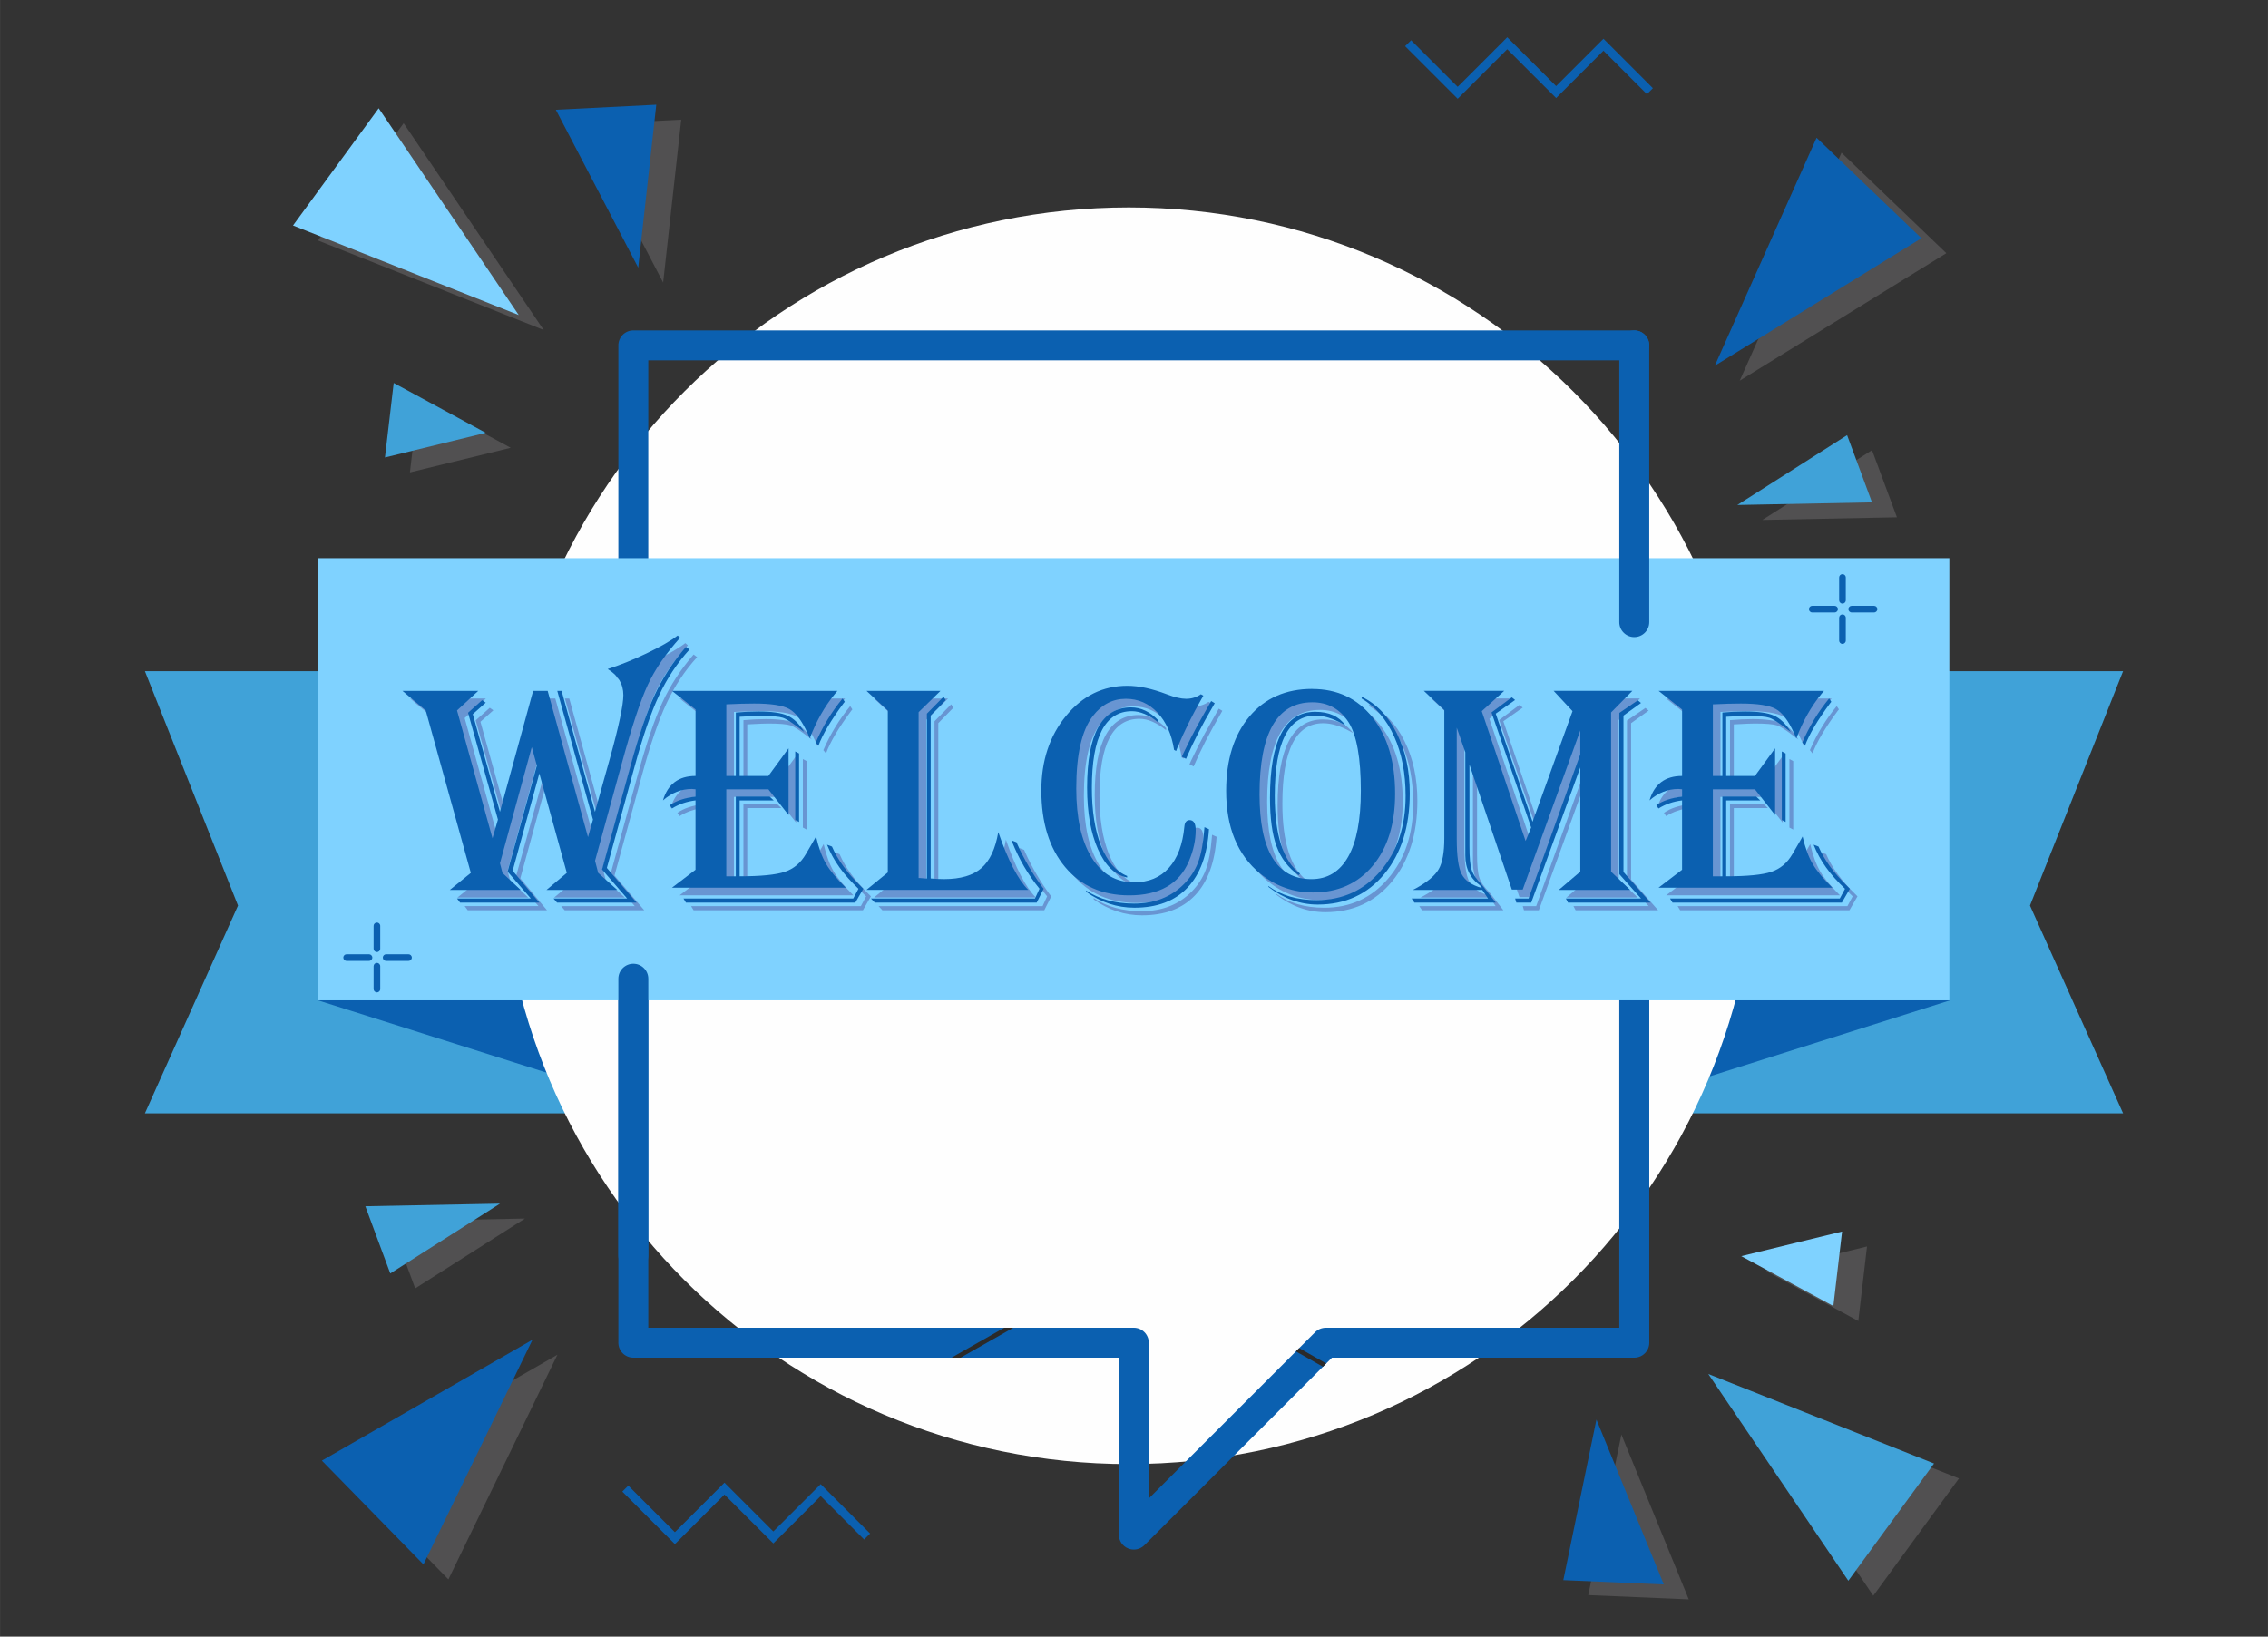 <?xml version="1.0" encoding="UTF-8"?>
<!DOCTYPE svg PUBLIC "-//W3C//DTD SVG 1.1//EN" "http://www.w3.org/Graphics/SVG/1.1/DTD/svg11.dtd">
<!-- Creator: CorelDRAW 2021 (64-Bit) -->
<svg xmlns="http://www.w3.org/2000/svg" xml:space="preserve" width="38.705mm" height="27.939mm" version="1.1" style="shape-rendering:geometricPrecision; text-rendering:geometricPrecision; image-rendering:optimizeQuality; fill-rule:evenodd; clip-rule:evenodd"
viewBox="0 0 807.11 582.62"
 xmlns:xlink="http://www.w3.org/1999/xlink"
 xmlns:xodm="http://www.corel.com/coreldraw/odm/2003">
 <rect x="0" y="0" width="807.11" height="582.62" fill="#333333" stroke="none"/>
 <defs>
  <style type="text/css">
   <![CDATA[
    .str0 {stroke:#2B2A29;stroke-width:1.59;stroke-miterlimit:22.926}
    .fil0 {fill:none}
    .fil6 {fill:none;fill-rule:nonzero}
    .fil3 {fill:#FEFEFE;fill-rule:nonzero}
    .fil2 {fill:#0B60B0;fill-rule:nonzero}
    .fil8 {fill:#0B60B0;fill-rule:nonzero}
    .fil1 {fill:#40A2D8;fill-rule:nonzero}
    .fil7 {fill:#6895D2;fill-rule:nonzero}
    .fil5 {fill:#7FD2FF;fill-rule:nonzero}
    .fil4 {fill:#7E7C7E;fill-rule:nonzero;fill-opacity:0.4}
   ]]>
  </style>
    <clipPath id="id0" style="clip-rule:nonzero">
     <path d="M581.59 343.08c-2.94,0 -5.33,2.38 -5.33,5.32l0 124.26 -104.47 0c-1.41,0 -2.77,0.56 -3.76,1.56l-59.22 59.22 0 -55.46c0,-2.94 -2.38,-5.33 -5.33,-5.33l-172.78 0 0 -124.26c0,-2.94 -2.38,-5.32 -5.32,-5.32 -2.94,0 -5.33,2.38 -5.33,5.32l0 129.59c0,2.94 2.38,5.33 5.33,5.33l172.78 0 0 62.99c0,2.16 1.3,4.1 3.29,4.92 0.66,0.27 1.35,0.4 2.04,0.4 1.39,0 2.75,-0.54 3.77,-1.56l66.75 -66.75 107.59 0c2.94,0 5.33,-2.38 5.33,-5.33l0 -129.59c0,-2.94 -2.39,-5.32 -5.33,-5.32z"/>
    </clipPath>
    <clipPath id="id1">
     <path d="M581.59 343.08c-2.94,0 -5.33,2.38 -5.33,5.32l0 124.26 -104.47 0c-1.41,0 -2.77,0.56 -3.76,1.56l-59.22 59.22 0 -55.46c0,-2.94 -2.38,-5.33 -5.33,-5.33l-172.78 0 0 -124.26c0,-2.94 -2.38,-5.32 -5.32,-5.32 -2.94,0 -5.33,2.38 -5.33,5.32l0 129.59c0,2.94 2.38,5.33 5.33,5.33l172.78 0 0 62.99c0,2.16 1.3,4.1 3.29,4.92 0.66,0.27 1.35,0.4 2.04,0.4 1.39,0 2.75,-0.54 3.77,-1.56l66.75 -66.75 107.59 0c2.94,0 5.33,-2.38 5.33,-5.33l0 -129.59c0,-2.94 -2.39,-5.32 -5.33,-5.32z"/>
    </clipPath>
 </defs>
 <g id="Layer_x0020_1">
  <rect class="fil0" x="-0" y="0" width="807.11" height="582.62"/>
  <g id="_2390241216048">
   <g>
    <g>
     <polygon class="fil1" points="568.57,238.93 755.55,238.93 722.41,322.36 755.55,396.33 568.57,396.33 "/>
     <polygon class="fil2" points="694.01,356.09 566.79,356.09 566.79,396.33 "/>
    </g>
    <g>
     <polygon class="fil1" points="238.54,238.93 51.56,238.93 84.7,322.36 51.56,396.33 238.54,396.33 "/>
     <polygon class="fil2" points="113.1,356.09 240.32,356.09 240.32,396.33 "/>
    </g>
   </g>
   <path class="fil3" d="M178.04 297.52c0,-123.53 100.14,-223.67 223.67,-223.67 123.53,0 223.67,100.14 223.67,223.67 0,123.53 -100.14,223.67 -223.67,223.67 -123.53,0 -223.67,-100.14 -223.67,-223.67z"/>
   <g>
    <g>
     <g>
      <g>
       <polygon class="fil4" points="193.48,117.47 113.14,85.61 143.64,43.86 "/>
       <polygon class="fil4" points="206.68,44.39 235.99,100.6 242.43,42.6 "/>
       <polygon class="fil4" points="181.75,159.41 148.97,141.65 145.87,168.17 "/>
      </g>
      <g>
       <g>
        <polygon class="fil5" points="184.6,112.15 104.27,80.28 134.76,38.54 "/>
        <polygon class="fil2" points="197.8,39.07 227.12,95.28 233.55,37.27 "/>
        <polygon class="fil1" points="172.87,154.08 140.1,136.33 136.99,162.85 "/>
       </g>
      </g>
     </g>
     <g>
      <g>
       <polygon class="fil4" points="619.11,135.53 692.65,90.14 655.34,54.35 "/>
       <polygon class="fil4" points="627.15,185.09 666.2,160.24 675.07,184.15 "/>
      </g>
      <g>
       <g>
        <polygon class="fil2" points="610.24,130.21 683.78,84.81 646.47,49.03 "/>
        <polygon class="fil1" points="618.27,179.76 657.33,154.91 666.19,178.83 "/>
       </g>
      </g>
     </g>
     <g>
      <g>
       <polygon class="fil4" points="198.37,482.26 123.42,525.29 159.57,562.24 "/>
       <polygon class="fil4" points="186.81,433.8 147.75,458.65 138.89,434.74 "/>
      </g>
      <g>
       <g>
        <polygon class="fil2" points="189.49,476.93 114.54,519.96 150.69,556.91 "/>
        <polygon class="fil1" points="177.93,428.48 138.88,453.33 130.01,429.41 "/>
       </g>
      </g>
     </g>
     <g>
      <g>
       <polygon class="fil4" points="616.81,494.44 697.14,526.3 666.65,568.05 "/>
       <polygon class="fil4" points="600.98,569.35 577.01,510.67 565.21,567.83 "/>
       <polygon class="fil4" points="628.54,452.5 661.32,470.26 664.42,443.73 "/>
      </g>
      <g>
       <g>
        <polygon class="fil1" points="607.93,489.11 688.27,520.98 657.77,562.72 "/>
        <polygon class="fil2" points="592.1,564.03 568.13,505.34 556.34,562.5 "/>
        <polygon class="fil5" points="619.66,447.17 652.44,464.93 655.54,438.41 "/>
       </g>
      </g>
     </g>
    </g>
    <g>
     <g>
      <g>
       <polygon class="fil2" points="257.81,527.8 240.17,545.44 223.59,528.86 221.46,530.98 240.17,549.69 257.81,532.04 275.2,549.43 292.05,532.58 307.52,548.05 309.64,545.92 292.05,528.33 275.2,545.18 "/>
      </g>
     </g>
     <g>
      <polygon class="fil2" points="536.39,13.27 518.75,30.91 502.17,14.33 500.04,16.45 518.75,35.16 536.39,17.52 553.78,34.9 570.63,18.05 586.1,33.52 588.22,31.4 570.63,13.8 553.78,30.65 "/>
     </g>
    </g>
   </g>
   <g>
    <path class="fil2" d="M225.38 230.35c-2.94,0 -5.33,-2.38 -5.33,-5.33l0 -102.07c0,-2.94 2.38,-5.33 5.33,-5.33l356.21 0c2.94,0 5.33,2.39 5.33,5.33 0,2.94 -2.39,5.33 -5.33,5.33l-350.89 0 0 96.74c0,2.94 -2.38,5.33 -5.32,5.33z"/>
   </g>
   <path class="fil2" d="M581.59 343.08c-2.94,0 -5.33,2.38 -5.33,5.32l0 124.26 -104.47 0c-1.41,0 -2.77,0.56 -3.76,1.56l-59.22 59.22 0 -55.46c0,-2.94 -2.38,-5.33 -5.33,-5.33l-172.78 0 0 -124.26c0,-2.94 -2.38,-5.32 -5.32,-5.32 -2.94,0 -5.33,2.38 -5.33,5.32l0 129.59c0,2.94 2.38,5.33 5.33,5.33l172.78 0 0 62.99c0,2.16 1.3,4.1 3.29,4.92 0.66,0.27 1.35,0.4 2.04,0.4 1.39,0 2.75,-0.54 3.77,-1.56l66.75 -66.75 107.59 0c2.94,0 5.33,-2.38 5.33,-5.33l0 -129.59c0,-2.94 -2.39,-5.32 -5.33,-5.32z"/>
   <g style="clip-path:url(#id0)">
   </g>
   <path id="_1" class="fil6" d="M581.59 343.08c-2.94,0 -5.33,2.38 -5.33,5.32l0 124.26 -104.47 0c-1.41,0 -2.77,0.56 -3.76,1.56l-59.22 59.22 0 -55.46c0,-2.94 -2.38,-5.33 -5.33,-5.33l-172.78 0 0 -124.26c0,-2.94 -2.38,-5.32 -5.32,-5.32 -2.94,0 -5.33,2.38 -5.33,5.32l0 129.59c0,2.94 2.38,5.33 5.33,5.33l172.78 0 0 62.99c0,2.16 1.3,4.1 3.29,4.92 0.66,0.27 1.35,0.4 2.04,0.4 1.39,0 2.75,-0.54 3.77,-1.56l66.75 -66.75 107.59 0c2.94,0 5.33,-2.38 5.33,-5.33l0 -129.59c0,-2.94 -2.39,-5.32 -5.33,-5.32z"/>
   <g style="clip-path:url(#id1)">
    <path id="_2" class="fil0 str0" d="M220.05 343.08l366.86 208.55m0 -208.55l-366.86 208.55"/>
   </g>
   <g>
    <polygon class="fil5" points="693.72,198.7 113.25,198.7 113.25,356.09 693.72,356.09 "/>
    <path class="fil7" d="M244.77 229.72c-5.1,5.63 -8.97,11.25 -11.55,16.84 -2.6,5.59 -5.67,14.86 -9.19,27.78l-9.55 34.79 1.11 4.31 6.78 6.07 -25.17 0 7.23 -6.07 -9.78 -35.39 -9.49 34.62 9.49 11.36 -28.2 0 -1.09 -1.47 26.26 0 -8.27 -9.57 10.42 -37.75 -1.81 -6.57 -11.32 41.35 0.89 3.43 6.46 6.07 -25.22 0 7.5 -6.07 -16.05 -57.83 -8.29 -6.97 26.99 0 -7.56 6.97 12.62 45.51 1.94 -6.67 -10.64 -38.02 5.01 -4.48 1.28 0.89 -4.6 4.09 9.66 34.76 11.81 -43.04 5.18 0 14.35 52.05 1.77 -6.24 -12.7 -45.81 1.54 0 11.87 43.04 5.22 -18.67c3.26,-11.72 4.88,-19.35 4.88,-22.87 0,-3.96 -1.86,-7.04 -5.58,-9.29 4.31,-1.36 8.93,-3.22 13.87,-5.58 4.92,-2.35 8.61,-4.46 11.04,-6.35l0.87 0.77zm3.32 4.2c-4.41,4.86 -8.04,10.34 -10.89,16.46 -2.87,6.1 -5.78,14.66 -8.76,25.62l-9.76 35.68 10.59 12.36 -28.31 0 -1.26 -1.47 26.2 0 -8.93 -10.32 10.15 -37.01c3.01,-10.96 5.9,-19.42 8.66,-25.32 2.75,-5.92 6.44,-11.57 11.04,-16.93l1.26 0.94z"/>
    <path id="_1_0" class="fil7" d="M300.73 248.65l-0.89 1.05c-3.75,4.6 -6.72,9.89 -8.95,15.86 -0.36,-0.85 -0.64,-1.47 -0.83,-1.89 -2.01,-4.43 -4.18,-7.29 -6.5,-8.57 -2.32,-1.3 -6.46,-1.94 -12.45,-1.94 -2.77,0 -6.07,0.09 -9.93,0.28l0 25.49 3.39 0 0 -22.57c2.81,-0.24 5.48,-0.38 8.04,-0.38 4.69,0 8.14,0.49 10.36,1.49 2.22,1 4.2,2.94 5.93,5.8 -0.53,-0.36 -0.88,-0.64 -1.11,-0.83 -2.99,-2.35 -5.16,-3.77 -6.5,-4.22 -1.32,-0.43 -3.96,-0.66 -7.87,-0.66 -1.19,0 -3.3,0.08 -6.33,0.25l-1.17 0.06 0 21.06 10.23 0 7.18 -9.83 0 23.74 -7.18 -9.15 -14.98 0 0 30.97 3.39 0 0 -28.37 12.04 0 1.45 1.36 -12.13 0 0 27.01c7.54,0 12.9,-0.53 16.09,-1.6 3.18,-1.07 5.67,-3.18 7.48,-6.31l2.94 -5.05c0.11,-0.21 0.34,-0.62 0.68,-1.21 0.94,4.05 2.13,7.29 3.56,9.72 1.41,2.43 3.75,5.27 7.03,8.51l-61.86 0 8.38 -6.39 0 -24.69c-3.09,0.38 -5.88,1.32 -8.38,2.88l-0.77 -1.17c2.24,-1.58 5.29,-2.6 9.16,-3.07l0 -2.6c-0.62,-0.08 -1.07,-0.11 -1.32,-0.11 -3.75,0 -7.18,1.36 -10.27,4.07 1.7,-5.8 5.56,-8.7 11.59,-8.7l0 -23.66 -8.38 -6.63 58.89 0zm2.6 3.88l-0.4 0.49c-4.48,6.03 -7.48,11.1 -8.99,15.18l-0.94 -1.17c2.47,-5.69 5.65,-10.92 9.55,-15.67l0.77 1.17zm-16.26 18.4l0 24.39 -1.36 -0.72 0 -24.39 1.36 0.72zm22.87 48.15l-2.86 4.95 -60.26 0 -0.89 -1.47 60.43 0 1.86 -3.48c-5.29,-4.9 -9.02,-10.12 -11.19,-15.67l1.75 0.66c2.03,4.71 5.44,9.42 10.27,14.13l0.88 0.88z"/>
    <path id="_2_1" class="fil7" d="M311.05 248.65l26.35 0 -7.78 7.57 0 59.05 0.45 0 1.98 0.17 0.51 0 0 -58.68 5.93 -6.03 0.77 1.22 -5.35 5.48 0 58c1.66,0.15 3.24,0.23 4.75,0.23 5.86,0 10.27,-1.3 13.28,-3.9 3,-2.6 5.01,-6.88 6.03,-12.83 3.47,10.04 7.01,16.9 10.66,20.57l-57.59 0 7.61 -6.22 0 -57.62 -7.61 -7.03zm63.07 70.43l-2.49 4.95 -57.62 0 -1.37 -1.47 58.39 0 1.6 -3.48c-4.05,-4.97 -7.29,-10.51 -9.72,-16.61l-0.23 -0.6 1.77 0.66 0.4 0.94c2.47,5.44 5.41,10.47 8.82,15.07l0.45 0.55z"/>
    <path id="_3" class="fil7" d="M430.95 250.36l-0.6 1.05c-3.32,5.78 -6.18,11.57 -8.61,17.35l-0.49 1.28 -0.72 -0.39c-0.87,-5.58 -2.83,-10 -5.93,-13.28 -3.09,-3.26 -6.84,-4.9 -11.23,-4.9 -4.69,0 -8.59,2.03 -11.74,6.12 -3.94,5.07 -5.91,13.68 -5.91,25.81 0,10.44 1.81,18.61 5.44,24.53 3.64,5.92 8.69,8.87 15.15,8.87 5.16,0 9.29,-1.71 12.36,-5.14 3.09,-3.43 4.92,-8.33 5.52,-14.69 0.13,-1.55 0.77,-2.32 1.86,-2.32 1.45,0 2.17,1.19 2.17,3.58 0,3.56 -0.81,7.25 -2.43,11.08 -3.43,8.08 -10.49,12.13 -21.23,12.13 -9.57,0 -17.18,-3.35 -22.81,-10.08 -5.63,-6.73 -8.46,-15.8 -8.46,-27.26 0,-10.55 2.92,-19.4 8.78,-26.54 5.86,-7.14 13.13,-10.72 21.83,-10.72 4.11,0 8.81,1.02 14.07,3.03 2.77,1.07 5.05,1.6 6.86,1.6 1.94,0 3.69,-0.55 5.24,-1.62l0.89 0.51zm-15.99 9.57c-3.33,-2.69 -6.5,-4.05 -9.45,-4.05 -9.49,0 -14.24,9.1 -14.24,27.3 0,8.27 1.09,15.16 3.28,20.68 2.2,5.5 5.29,9.06 9.27,10.68l0 0.55c-4.33,-0.88 -7.78,-4.22 -10.36,-10.02 -2.58,-5.78 -3.88,-13.13 -3.88,-22 0,-19.02 5.22,-28.54 15.64,-28.54 3.52,0 6.78,1.56 9.76,4.69l0 0.72zm17.99 37.94c-0.6,9.12 -3.14,16.07 -7.65,20.83 -4.5,4.76 -10.81,7.14 -18.9,7.14 -6.16,0 -11.87,-1.88 -17.18,-5.67l0 -0.45c4.71,3.11 10.4,4.65 17.07,4.65 7.27,0 13.22,-2.34 17.82,-7.01 2.24,-2.28 3.9,-4.84 4.97,-7.68 1.06,-2.83 1.77,-6.57 2.15,-11.26l0.11 -1.26 1.6 0.72zm2.04 -44.82l-0.6 1.06c-4.01,6.86 -7.22,13.09 -9.61,18.72l-1.49 -0.72 0.6 -1.37c1.85,-3.88 3.47,-7.08 4.86,-9.63l4.41 -7.84 0.57 -1 1.26 0.77z"/>
    <path id="_4" class="fil7" d="M481.51 260.97l-0.94 -0.55c-3.52,-1.98 -6.76,-2.96 -9.7,-2.96 -9.66,0 -14.51,9.51 -14.51,28.56 0,13.94 3,23.17 8.97,27.69l-0.49 0.55c-3.67,-2.6 -6.27,-6.03 -7.84,-10.29 -1.56,-4.24 -2.34,-10 -2.34,-17.24 0,-20.42 5.37,-30.63 16.09,-30.63 4.9,0 8.48,1.62 10.76,4.86zm-11.83 -13c8.97,0 16.12,3.39 21.47,10.15 5.37,6.76 8.04,15.82 8.04,27.14 0,10.7 -2.64,19.23 -7.93,25.6 -5.29,6.37 -12.4,9.55 -21.31,9.55 -7.04,0 -13.3,-2.24 -18.8,-6.73 -8.06,-6.63 -12.09,-16.43 -12.09,-29.42 0,-11.1 2.77,-19.93 8.29,-26.49 5.52,-6.54 12.98,-9.82 22.32,-9.82zm0 4.75c-12.49,0 -18.74,10.91 -18.74,32.72 0,20.15 6.16,30.23 18.48,30.23 5.73,0 10.1,-2.68 13.09,-8.01 3,-5.35 4.48,-13.17 4.48,-23.45 0,-11.62 -1.45,-19.74 -4.33,-24.34 -3.03,-4.76 -7.35,-7.16 -12.98,-7.16zm17.61 -1.98c5.27,2.54 9.46,6.89 12.51,13.04 3.07,6.14 4.6,13.24 4.6,21.31 0,11.85 -3.01,21.42 -9.02,28.71 -6.03,7.29 -13.94,10.92 -23.74,10.92 -6.25,0 -12.11,-2.11 -17.56,-6.31l0 -0.28c4.56,3.33 10.28,5.01 17.18,5.01 9.25,0 16.84,-3.48 22.77,-10.43 5.93,-6.95 8.89,-15.84 8.89,-26.67 0,-8.05 -1.36,-15.11 -4.07,-21.14 -2.71,-6.05 -6.57,-10.55 -11.57,-13.53l0 -0.62z"/>
    <path id="_5" class="fil7" d="M583.61 248.65l-7.56 7.68 0 56.68 6.78 6.5 -25.39 0 7.65 -6.5 0 -37.11 -17.46 48.13 -5.29 0 -0.43 -1.47 4.78 0 18.4 -51.35 0 -8.48 -20.49 56.66 -3.86 0 -15.09 -44.49 0 29.16c0,3.9 0.26,6.67 0.77,8.27 0.51,1.62 1.73,3.41 3.64,5.35l4.95 6.35 -28.94 0 -1 -1.47 27.18 0 -2.04 -3.05 -24.72 0 1.17 -0.6c4.09,-2.26 6.78,-4.54 8.08,-6.84 1.3,-2.3 1.96,-5.93 1.96,-10.93l0 -45.64 -7.29 -6.86 28.61 0 -7.99 7.23 15.6 46.21 1.98 -4.8 -14.11 -40.95 7.22 -5.37 1.17 0.94 -6.89 4.86 13.11 38.48 14.22 -39.37 -6.73 -7.23 27.99 0zm-62.48 13.11l0 39.61c0,6.07 0.58,10.23 1.75,12.51 1.17,2.28 3.58,3.94 7.23,4.97l-0.49 -0.83c-3.63,-2.5 -5.44,-6.1 -5.44,-10.81l0 -4.07 0 -32.61 -3.05 -8.78zm65.57 -8.8l-6.24 4.48 0 55.68 9.61 10.91 -29.35 0 -0.77 -1.47 26.75 0 -7.71 -8.66 0 -57.4 6.56 -4.48 1.15 0.94z"/>
    <path id="_6" class="fil7" d="M651.82 248.65l-0.89 1.05c-3.75,4.6 -6.72,9.89 -8.95,15.86 -0.36,-0.85 -0.64,-1.47 -0.83,-1.89 -2.01,-4.43 -4.18,-7.29 -6.5,-8.57 -2.32,-1.3 -6.46,-1.94 -12.45,-1.94 -2.77,0 -6.07,0.09 -9.93,0.28l0 25.49 3.39 0 0 -22.57c2.81,-0.24 5.48,-0.38 8.04,-0.38 4.69,0 8.14,0.49 10.36,1.49 2.22,1 4.2,2.94 5.93,5.8 -0.53,-0.36 -0.88,-0.64 -1.11,-0.83 -2.99,-2.35 -5.16,-3.77 -6.5,-4.22 -1.32,-0.43 -3.96,-0.66 -7.87,-0.66 -1.19,0 -3.3,0.08 -6.33,0.25l-1.17 0.06 0 21.06 10.23 0 7.18 -9.83 0 23.74 -7.18 -9.15 -14.98 0 0 30.97 3.39 0 0 -28.37 12.04 0 1.45 1.36 -12.13 0 0 27.01c7.54,0 12.9,-0.53 16.09,-1.6 3.18,-1.07 5.67,-3.18 7.48,-6.31l2.94 -5.05c0.11,-0.21 0.34,-0.62 0.68,-1.21 0.94,4.05 2.13,7.29 3.56,9.72 1.41,2.43 3.75,5.27 7.03,8.51l-61.86 0 8.38 -6.39 0 -24.69c-3.09,0.38 -5.88,1.32 -8.38,2.88l-0.77 -1.17c2.24,-1.58 5.29,-2.6 9.16,-3.07l0 -2.6c-0.62,-0.08 -1.07,-0.11 -1.32,-0.11 -3.75,0 -7.18,1.36 -10.27,4.07 1.7,-5.8 5.56,-8.7 11.59,-8.7l0 -23.66 -8.38 -6.63 58.89 0zm2.6 3.88l-0.4 0.49c-4.48,6.03 -7.48,11.1 -8.99,15.18l-0.94 -1.17c2.47,-5.69 5.65,-10.92 9.55,-15.67l0.77 1.17zm-16.26 18.4l0 24.39 -1.36 -0.72 0 -24.39 1.36 0.72zm22.87 48.15l-2.86 4.95 -60.26 0 -0.89 -1.47 60.43 0 1.86 -3.48c-5.29,-4.9 -9.02,-10.12 -11.19,-15.67l1.75 0.66c2.03,4.71 5.44,9.42 10.27,14.13l0.88 0.88z"/>
    <g>
     <path class="fil2" d="M134.13 338.91c0.65,0 1.18,-0.53 1.18,-1.18l0 -8.14c0,-0.65 -0.53,-1.18 -1.18,-1.18 -0.65,0 -1.18,0.53 -1.18,1.18l0 8.14c0,0.65 0.53,1.18 1.18,1.18z"/>
     <path class="fil2" d="M134.13 353.27c0.65,0 1.18,-0.53 1.18,-1.18l0 -8.14c0,-0.65 -0.53,-1.18 -1.18,-1.18 -0.65,0 -1.18,0.53 -1.18,1.18l0 8.14c0,0.65 0.53,1.18 1.18,1.18z"/>
     <path class="fil2" d="M137.41 342.06l7.96 0c0.65,0 1.18,-0.53 1.18,-1.18 0,-0.65 -0.53,-1.18 -1.18,-1.18l-7.96 0c-0.65,0 -1.18,0.53 -1.18,1.18 0,0.65 0.53,1.18 1.18,1.18z"/>
     <path class="fil2" d="M123.35 342.06l7.96 0c0.65,0 1.18,-0.53 1.18,-1.18 0,-0.65 -0.53,-1.18 -1.18,-1.18l-7.96 0c-0.65,0 -1.18,0.53 -1.18,1.18 0,0.65 0.53,1.18 1.18,1.18z"/>
    </g>
    <path class="fil2" d="M655.68 214.88c0.65,0 1.18,-0.53 1.18,-1.18l0 -8.13c0,-0.65 -0.53,-1.18 -1.18,-1.18 -0.65,0 -1.18,0.53 -1.18,1.18l0 8.13c0,0.65 0.53,1.18 1.18,1.18z"/>
    <path class="fil2" d="M655.68 229.22c0.65,0 1.18,-0.53 1.18,-1.18l0 -8.13c0,-0.65 -0.53,-1.18 -1.18,-1.18 -0.65,0 -1.18,0.53 -1.18,1.18l0 8.13c0,0.65 0.53,1.18 1.18,1.18z"/>
    <path class="fil2" d="M658.96 218.03l7.96 0c0.65,0 1.18,-0.53 1.18,-1.18 0,-0.65 -0.53,-1.18 -1.18,-1.18l-7.96 0c-0.65,0 -1.18,0.53 -1.18,1.18 0,0.65 0.53,1.18 1.18,1.18z"/>
    <path class="fil2" d="M644.92 218.03l7.96 0c0.65,0 1.18,-0.53 1.18,-1.18 0,-0.65 -0.53,-1.18 -1.18,-1.18l-7.96 0c-0.65,0 -1.18,0.53 -1.18,1.18 0,0.65 0.53,1.18 1.18,1.18z"/>
    <path class="fil8" d="M242.05 227.01c-5.1,5.63 -8.97,11.25 -11.55,16.84 -2.6,5.59 -5.67,14.86 -9.19,27.78l-9.55 34.79 1.11 4.31 6.78 6.07 -25.17 0 7.23 -6.07 -9.78 -35.39 -9.49 34.62 9.49 11.36 -28.2 0 -1.09 -1.47 26.26 0 -8.27 -9.57 10.42 -37.75 -1.81 -6.57 -11.32 41.35 0.89 3.43 6.46 6.07 -25.22 0 7.5 -6.07 -16.05 -57.83 -8.29 -6.97 26.99 0 -7.56 6.97 12.62 45.51 1.94 -6.67 -10.64 -38.02 5.01 -4.48 1.28 0.89 -4.6 4.09 9.66 34.76 11.81 -43.04 5.18 0 14.35 52.05 1.77 -6.24 -12.7 -45.81 1.54 0 11.87 43.04 5.22 -18.67c3.26,-11.72 4.88,-19.35 4.88,-22.87 0,-3.96 -1.86,-7.04 -5.58,-9.29 4.31,-1.36 8.93,-3.22 13.87,-5.58 4.92,-2.35 8.61,-4.46 11.04,-6.35l0.87 0.77zm3.32 4.2c-4.41,4.86 -8.04,10.34 -10.89,16.46 -2.87,6.1 -5.78,14.66 -8.76,25.62l-9.76 35.68 10.59 12.36 -28.31 0 -1.26 -1.47 26.2 0 -8.93 -10.32 10.15 -37.01c3.01,-10.96 5.9,-19.42 8.66,-25.32 2.75,-5.92 6.44,-11.57 11.04,-16.93l1.26 0.94z"/>
    <path id="_1_2" class="fil8" d="M298.02 245.94l-0.89 1.05c-3.75,4.6 -6.72,9.89 -8.95,15.86 -0.36,-0.85 -0.64,-1.47 -0.83,-1.89 -2.01,-4.43 -4.18,-7.29 -6.5,-8.57 -2.32,-1.3 -6.46,-1.94 -12.45,-1.94 -2.77,0 -6.07,0.09 -9.93,0.28l0 25.49 3.39 0 0 -22.57c2.81,-0.24 5.48,-0.38 8.04,-0.38 4.69,0 8.14,0.49 10.36,1.49 2.22,1 4.2,2.94 5.93,5.8 -0.53,-0.36 -0.88,-0.64 -1.11,-0.83 -2.99,-2.35 -5.16,-3.77 -6.5,-4.22 -1.32,-0.43 -3.96,-0.66 -7.87,-0.66 -1.19,0 -3.3,0.08 -6.33,0.25l-1.17 0.06 0 21.06 10.23 0 7.18 -9.83 0 23.74 -7.18 -9.15 -14.98 0 0 30.97 3.39 0 0 -28.37 12.04 0 1.45 1.36 -12.13 0 0 27.01c7.54,0 12.9,-0.53 16.09,-1.6 3.18,-1.07 5.67,-3.18 7.48,-6.31l2.94 -5.05c0.11,-0.21 0.34,-0.62 0.68,-1.21 0.94,4.05 2.13,7.29 3.56,9.72 1.41,2.43 3.75,5.27 7.03,8.51l-61.86 0 8.38 -6.39 0 -24.69c-3.09,0.38 -5.88,1.32 -8.38,2.88l-0.77 -1.17c2.24,-1.58 5.29,-2.6 9.16,-3.07l0 -2.6c-0.62,-0.08 -1.07,-0.11 -1.32,-0.11 -3.75,0 -7.18,1.36 -10.27,4.07 1.7,-5.8 5.56,-8.7 11.59,-8.7l0 -23.66 -8.38 -6.63 58.89 0zm2.6 3.88l-0.4 0.49c-4.48,6.03 -7.48,11.1 -8.99,15.18l-0.94 -1.17c2.47,-5.69 5.65,-10.92 9.55,-15.67l0.77 1.17zm-16.26 18.4l0 24.39 -1.36 -0.72 0 -24.39 1.36 0.72zm22.87 48.15l-2.86 4.95 -60.26 0 -0.89 -1.47 60.43 0 1.86 -3.48c-5.29,-4.9 -9.02,-10.12 -11.19,-15.67l1.75 0.66c2.03,4.71 5.44,9.42 10.27,14.13l0.88 0.88z"/>
    <path id="_2_3" class="fil8" d="M308.34 245.94l26.35 0 -7.78 7.57 0 59.05 0.45 0 1.98 0.17 0.51 0 0 -58.68 5.93 -6.03 0.77 1.22 -5.35 5.48 0 58c1.66,0.15 3.24,0.23 4.75,0.23 5.86,0 10.27,-1.3 13.28,-3.9 3,-2.6 5.01,-6.88 6.03,-12.83 3.47,10.04 7.01,16.9 10.66,20.57l-57.59 0 7.61 -6.22 0 -57.62 -7.61 -7.03zm63.07 70.43l-2.49 4.95 -57.62 0 -1.37 -1.47 58.39 0 1.6 -3.48c-4.05,-4.97 -7.29,-10.51 -9.72,-16.61l-0.23 -0.6 1.77 0.66 0.4 0.94c2.47,5.44 5.41,10.47 8.82,15.07l0.45 0.55z"/>
    <path id="_3_4" class="fil8" d="M428.24 247.65l-0.6 1.05c-3.32,5.78 -6.18,11.57 -8.61,17.35l-0.49 1.28 -0.72 -0.39c-0.87,-5.58 -2.83,-10 -5.93,-13.28 -3.09,-3.26 -6.84,-4.9 -11.23,-4.9 -4.69,0 -8.59,2.03 -11.74,6.12 -3.94,5.07 -5.91,13.68 -5.91,25.81 0,10.44 1.81,18.61 5.44,24.53 3.64,5.92 8.69,8.87 15.15,8.87 5.16,0 9.29,-1.71 12.36,-5.14 3.09,-3.43 4.92,-8.33 5.52,-14.69 0.13,-1.55 0.77,-2.32 1.86,-2.32 1.45,0 2.17,1.19 2.17,3.58 0,3.56 -0.81,7.25 -2.43,11.08 -3.43,8.08 -10.49,12.13 -21.23,12.13 -9.57,0 -17.18,-3.35 -22.81,-10.08 -5.63,-6.73 -8.46,-15.8 -8.46,-27.26 0,-10.55 2.92,-19.4 8.78,-26.54 5.86,-7.14 13.13,-10.72 21.83,-10.72 4.11,0 8.81,1.02 14.07,3.03 2.77,1.07 5.05,1.6 6.86,1.6 1.94,0 3.69,-0.55 5.24,-1.62l0.89 0.51zm-15.99 9.57c-3.33,-2.69 -6.5,-4.05 -9.45,-4.05 -9.49,0 -14.24,9.1 -14.24,27.3 0,8.27 1.09,15.16 3.28,20.68 2.2,5.5 5.29,9.06 9.27,10.68l0 0.55c-4.33,-0.88 -7.78,-4.22 -10.36,-10.02 -2.58,-5.78 -3.88,-13.13 -3.88,-22 0,-19.02 5.22,-28.54 15.64,-28.54 3.52,0 6.78,1.56 9.76,4.69l0 0.72zm17.99 37.94c-0.6,9.12 -3.14,16.07 -7.65,20.83 -4.5,4.76 -10.81,7.14 -18.9,7.14 -6.16,0 -11.87,-1.88 -17.18,-5.67l0 -0.45c4.71,3.11 10.4,4.65 17.07,4.65 7.27,0 13.22,-2.34 17.82,-7.01 2.24,-2.28 3.9,-4.84 4.97,-7.68 1.06,-2.83 1.77,-6.57 2.15,-11.26l0.11 -1.26 1.6 0.72zm2.04 -44.82l-0.6 1.06c-4.01,6.86 -7.22,13.09 -9.61,18.72l-1.49 -0.72 0.6 -1.37c1.85,-3.88 3.47,-7.08 4.86,-9.63l4.41 -7.84 0.57 -1 1.26 0.77z"/>
    <path id="_4_5" class="fil8" d="M478.8 258.26l-0.94 -0.55c-3.52,-1.98 -6.76,-2.96 -9.7,-2.96 -9.66,0 -14.51,9.51 -14.51,28.56 0,13.94 3,23.17 8.97,27.69l-0.49 0.55c-3.67,-2.6 -6.27,-6.03 -7.84,-10.29 -1.56,-4.24 -2.34,-10 -2.34,-17.24 0,-20.42 5.37,-30.63 16.09,-30.63 4.9,0 8.48,1.62 10.76,4.86zm-11.83 -13c8.97,0 16.12,3.39 21.47,10.15 5.37,6.76 8.04,15.82 8.04,27.14 0,10.7 -2.64,19.23 -7.93,25.6 -5.29,6.37 -12.4,9.55 -21.31,9.55 -7.04,0 -13.3,-2.24 -18.8,-6.73 -8.06,-6.63 -12.09,-16.43 -12.09,-29.42 0,-11.1 2.77,-19.93 8.29,-26.49 5.52,-6.54 12.98,-9.82 22.32,-9.82zm0 4.75c-12.49,0 -18.74,10.91 -18.74,32.72 0,20.15 6.16,30.23 18.48,30.23 5.73,0 10.1,-2.68 13.09,-8.01 3,-5.35 4.48,-13.17 4.48,-23.45 0,-11.62 -1.45,-19.74 -4.33,-24.34 -3.03,-4.76 -7.35,-7.16 -12.98,-7.16zm17.61 -1.98c5.27,2.54 9.46,6.89 12.51,13.04 3.07,6.14 4.6,13.24 4.6,21.31 0,11.85 -3.01,21.42 -9.02,28.71 -6.03,7.29 -13.94,10.92 -23.74,10.92 -6.25,0 -12.11,-2.11 -17.56,-6.31l0 -0.28c4.56,3.33 10.28,5.01 17.18,5.01 9.25,0 16.84,-3.48 22.77,-10.43 5.93,-6.95 8.89,-15.84 8.89,-26.67 0,-8.05 -1.36,-15.11 -4.07,-21.14 -2.71,-6.05 -6.57,-10.55 -11.57,-13.53l0 -0.62z"/>
    <path id="_5_6" class="fil8" d="M580.9 245.94l-7.56 7.68 0 56.68 6.78 6.5 -25.39 0 7.65 -6.5 0 -37.11 -17.46 48.13 -5.29 0 -0.43 -1.47 4.78 0 18.4 -51.35 0 -8.48 -20.49 56.66 -3.86 0 -15.09 -44.49 0 29.16c0,3.9 0.26,6.67 0.77,8.27 0.51,1.62 1.73,3.41 3.64,5.35l4.95 6.35 -28.94 0 -1 -1.47 27.18 0 -2.04 -3.05 -24.72 0 1.17 -0.6c4.09,-2.26 6.78,-4.54 8.08,-6.84 1.3,-2.3 1.96,-5.93 1.96,-10.93l0 -45.64 -7.29 -6.86 28.61 0 -7.99 7.23 15.6 46.21 1.98 -4.8 -14.11 -40.95 7.22 -5.37 1.17 0.94 -6.89 4.86 13.11 38.48 14.22 -39.37 -6.73 -7.23 27.99 0zm-62.48 13.11l0 39.61c0,6.07 0.58,10.23 1.75,12.51 1.17,2.28 3.58,3.94 7.23,4.97l-0.49 -0.83c-3.63,-2.5 -5.44,-6.1 -5.44,-10.81l0 -4.07 0 -32.61 -3.05 -8.78zm65.57 -8.8l-6.24 4.48 0 55.68 9.61 10.91 -29.35 0 -0.77 -1.47 26.75 0 -7.71 -8.66 0 -57.4 6.56 -4.48 1.15 0.94z"/>
    <path id="_6_7" class="fil8" d="M649.11 245.94l-0.89 1.05c-3.75,4.6 -6.72,9.89 -8.95,15.86 -0.36,-0.85 -0.64,-1.47 -0.83,-1.89 -2.01,-4.43 -4.18,-7.29 -6.5,-8.57 -2.32,-1.3 -6.46,-1.94 -12.45,-1.94 -2.77,0 -6.07,0.09 -9.93,0.28l0 25.49 3.39 0 0 -22.57c2.81,-0.24 5.48,-0.38 8.04,-0.38 4.69,0 8.14,0.49 10.36,1.49 2.22,1 4.2,2.94 5.93,5.8 -0.53,-0.36 -0.88,-0.64 -1.11,-0.83 -2.99,-2.35 -5.16,-3.77 -6.5,-4.22 -1.32,-0.43 -3.96,-0.66 -7.87,-0.66 -1.19,0 -3.3,0.08 -6.33,0.25l-1.17 0.06 0 21.06 10.23 0 7.18 -9.83 0 23.74 -7.18 -9.15 -14.98 0 0 30.97 3.39 0 0 -28.37 12.04 0 1.45 1.36 -12.13 0 0 27.01c7.54,0 12.9,-0.53 16.09,-1.6 3.18,-1.07 5.67,-3.18 7.48,-6.31l2.94 -5.05c0.11,-0.21 0.34,-0.62 0.68,-1.21 0.94,4.05 2.13,7.29 3.56,9.72 1.41,2.43 3.75,5.27 7.03,8.51l-61.86 0 8.38 -6.39 0 -24.69c-3.09,0.38 -5.88,1.32 -8.38,2.88l-0.77 -1.17c2.24,-1.58 5.29,-2.6 9.16,-3.07l0 -2.6c-0.62,-0.08 -1.07,-0.11 -1.32,-0.11 -3.75,0 -7.18,1.36 -10.27,4.07 1.7,-5.8 5.56,-8.7 11.59,-8.7l0 -23.66 -8.38 -6.63 58.89 0zm2.6 3.88l-0.4 0.49c-4.48,6.03 -7.48,11.1 -8.99,15.18l-0.94 -1.17c2.47,-5.69 5.65,-10.92 9.55,-15.67l0.77 1.17zm-16.26 18.4l0 24.39 -1.36 -0.72 0 -24.39 1.36 0.72zm22.87 48.15l-2.86 4.95 -60.26 0 -0.89 -1.47 60.43 0 1.86 -3.48c-5.29,-4.9 -9.02,-10.12 -11.19,-15.67l1.75 0.66c2.03,4.71 5.44,9.42 10.27,14.13l0.88 0.88z"/>
   </g>
   <g>
    <path class="fil2" d="M581.59 226.8c-2.94,0 -5.33,-2.38 -5.33,-5.32l0 -98.52c0,-2.94 2.38,-5.33 5.33,-5.33 2.94,0 5.33,2.39 5.33,5.33l0 98.52c0,2.94 -2.39,5.32 -5.33,5.32z"/>
   </g>
   <g>
    <path class="fil2" d="M225.38 343.08c-2.94,0 -5.33,2.38 -5.33,5.33l0 98.52c0,2.94 2.38,5.33 5.33,5.33 2.94,0 5.33,-2.39 5.33,-5.33l0 -98.52c0,-2.94 -2.38,-5.33 -5.33,-5.33z"/>
   </g>
  </g>
  <rect class="fil0" x="-0" y="0" width="807.11" height="582.62"/>
 </g>
</svg>
